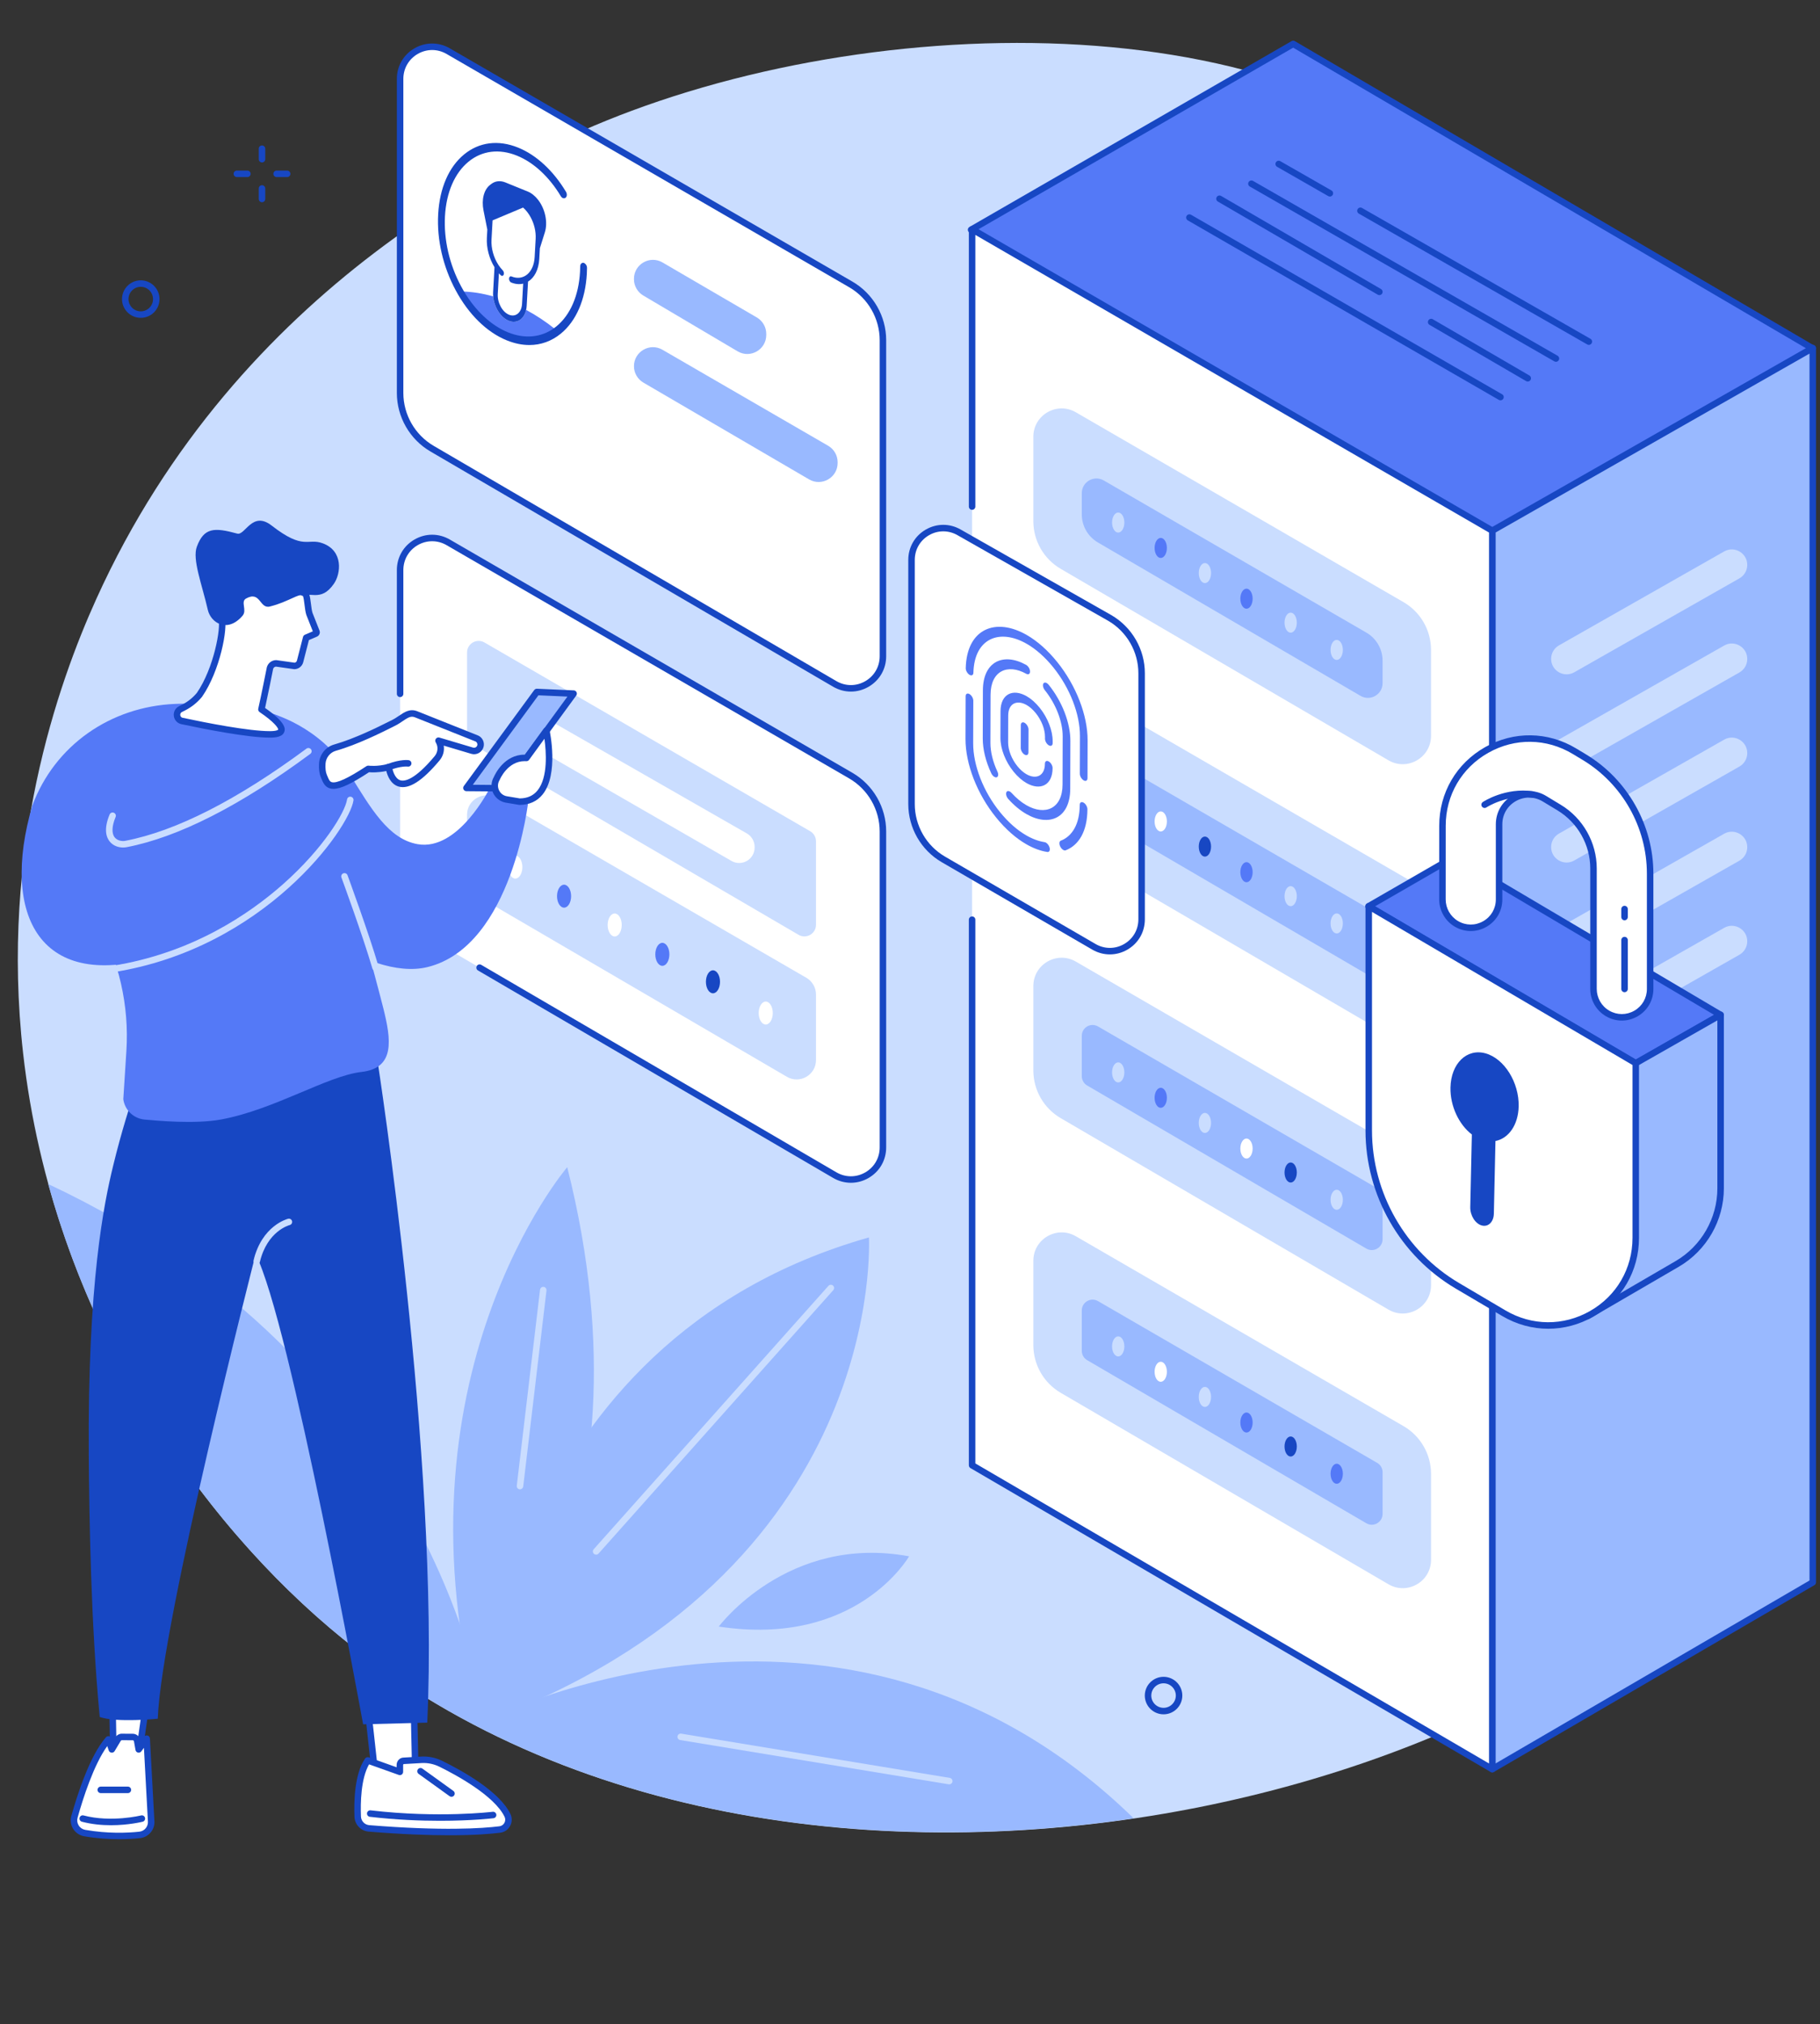<?xml version="1.0" encoding="UTF-8" standalone="no"?><svg xmlns="http://www.w3.org/2000/svg" xmlns:xlink="http://www.w3.org/1999/xlink" fill="#1747c3" height="2061" preserveAspectRatio="xMidYMid meet" version="1" viewBox="311.8 293.9 1853.4 2061.0" width="1853.4" zoomAndPan="magnify"><rect x="311.8" y="293.9" width="1853.4" height="2061.0" fill="#333333" stroke="none"/><g><g id="change1_1"><path d="M 409.949 903.641 C 370.375 991.031 311.797 1158.375 335.344 1366.496 C 365.551 1633.527 515.102 1844.047 660.574 1962.336 C 1143.305 2354.891 2026.977 2101.297 2143.992 1731.516 C 2165.227 1664.438 2159.273 1599.738 2151.91 1520.117 C 2128.551 1266.906 2005.512 1191.637 1922.75 922.777 C 1847.445 678.094 1921.695 650.566 1851.277 541.777 C 1698.5 305.82 1257.547 293.926 954.121 407.059 C 837.574 450.504 554.766 583.801 409.949 903.641" fill="#caddff"/></g><g id="change2_1"><path d="M 2157.719 648.68 L 1831.406 835.484 L 1300.688 527.867 L 1628.727 338.621 L 2157.719 648.68" fill="#5479f7"/></g><g id="change3_1"><path d="M 1307.301 527.875 L 1831.426 831.668 L 2151.129 648.641 L 1628.715 342.441 Z M 1831.41 838.789 C 1830.84 838.789 1830.254 838.641 1829.75 838.348 L 1299.039 530.73 C 1298.02 530.133 1297.391 529.043 1297.391 527.863 C 1297.391 526.68 1298.02 525.59 1299.039 525.008 L 1627.078 335.762 C 1628.102 335.164 1629.379 335.164 1630.398 335.773 L 2159.391 645.824 C 2160.414 646.422 2161.023 647.512 2161.023 648.695 C 2161.023 649.875 2160.387 650.965 2159.363 651.551 L 1833.043 838.348 C 1832.539 838.641 1831.969 838.789 1831.41 838.789" fill="inherit"/></g><g id="change4_1"><path d="M 1831.465 2095.359 L 1831.465 834.266 L 2157.844 648.266 L 2157.844 1905.168 L 1831.465 2095.359" fill="#99b9ff"/></g><g id="change3_2"><path d="M 1834.75 836.191 L 1834.75 2089.609 L 2154.52 1903.27 L 2154.52 653.953 Z M 1831.465 2098.672 C 1830.895 2098.672 1830.324 2098.52 1829.805 2098.23 C 1828.77 2097.641 1828.148 2096.551 1828.148 2095.359 L 1828.148 834.27 C 1828.148 833.074 1828.785 831.988 1829.82 831.391 L 2156.191 645.402 C 2157.211 644.816 2158.469 644.816 2159.492 645.414 C 2160.512 645.996 2161.137 647.098 2161.137 648.266 L 2161.137 1905.172 C 2161.137 1906.352 2160.512 1907.441 2159.492 1908.031 L 1833.121 2098.223 C 1832.602 2098.52 1832.031 2098.672 1831.465 2098.672" fill="inherit"/></g><g id="change5_1"><path d="M 1831.461 2095.359 L 1831.461 834.254 L 1301.738 527.34 L 1301.738 1785.945 L 1831.461 2095.359" fill="#ffffff"/></g><g id="change3_3"><path d="M 1831.453 2098.672 C 1830.871 2098.672 1830.305 2098.52 1829.781 2098.223 L 1300.055 1788.801 C 1299.047 1788.211 1298.43 1787.121 1298.43 1785.941 L 1298.43 1230.387 C 1298.43 1228.559 1299.91 1227.078 1301.727 1227.078 C 1303.559 1227.078 1305.035 1228.559 1305.035 1230.387 L 1305.035 1784.051 L 1828.145 2089.602 L 1828.145 836.176 L 1305.035 533.09 L 1305.035 809.746 C 1305.035 811.562 1303.559 813.043 1301.727 813.043 C 1299.91 813.043 1298.43 811.562 1298.43 809.746 L 1298.43 527.355 C 1298.43 526.168 1299.059 525.078 1300.078 524.496 C 1301.098 523.902 1302.371 523.902 1303.387 524.496 L 1833.105 831.41 C 1834.121 832.004 1834.754 833.094 1834.754 834.27 L 1834.754 2095.363 C 1834.754 2096.551 1834.121 2097.641 1833.09 2098.23 C 1832.582 2098.52 1832.012 2098.672 1831.453 2098.672" fill="inherit"/></g><g id="change1_2"><path d="M 1769.082 1043.195 L 1769.082 955.672 C 1769.082 935.617 1758.398 917.078 1741.051 907.031 L 1407.359 713.691 C 1388.148 702.566 1364.109 716.426 1364.109 738.625 L 1364.109 824.582 C 1364.109 844.562 1374.707 863.047 1391.965 873.125 L 1725.734 1068.086 C 1744.945 1079.301 1769.082 1065.449 1769.082 1043.195" fill="#caddff"/></g><g id="change4_2"><path d="M 1413.434 796.078 L 1413.434 817.648 C 1413.434 829.434 1419.68 840.34 1429.855 846.277 L 1697.297 1002.484 C 1707.25 1008.297 1719.762 1001.121 1719.762 989.582 L 1719.762 966.754 C 1719.762 954.93 1713.465 943.992 1703.223 938.062 L 1435.848 783.152 C 1425.895 777.383 1413.434 784.57 1413.434 796.078" fill="#99b9ff"/></g><g id="change1_3"><path d="M 1444.281 825.996 C 1444.281 820.352 1447.082 815.785 1450.531 815.785 C 1453.992 815.785 1456.793 820.352 1456.793 825.996 C 1456.793 831.637 1453.992 836.215 1450.531 836.215 C 1447.082 836.215 1444.281 831.637 1444.281 825.996" fill="#caddff"/></g><g id="change2_2"><path d="M 1487.582 851.852 C 1487.582 846.207 1490.379 841.637 1493.84 841.637 C 1497.289 841.637 1500.094 846.207 1500.094 851.852 C 1500.094 857.488 1497.289 862.059 1493.84 862.059 C 1490.379 862.059 1487.582 857.488 1487.582 851.852" fill="#5479f7"/></g><g id="change1_4"><path d="M 1532.57 877.438 C 1532.57 871.797 1535.367 867.23 1538.832 867.23 C 1542.289 867.23 1545.094 871.797 1545.094 877.438 C 1545.094 883.074 1542.289 887.652 1538.832 887.652 C 1535.367 887.652 1532.57 883.074 1532.57 877.438" fill="#caddff"/></g><g id="change2_3"><path d="M 1574.91 903.531 C 1574.91 897.891 1577.719 893.32 1581.172 893.32 C 1584.629 893.32 1587.43 897.891 1587.43 903.531 C 1587.43 909.172 1584.629 913.738 1581.172 913.738 C 1577.719 913.738 1574.91 909.172 1574.91 903.531" fill="#5479f7"/></g><g id="change1_5"><path d="M 1619.902 927.938 C 1619.902 922.289 1622.699 917.723 1626.164 917.723 C 1629.609 917.723 1632.414 922.289 1632.414 927.938 C 1632.414 933.574 1629.609 938.141 1626.164 938.141 C 1622.699 938.141 1619.902 933.574 1619.902 927.938" fill="#caddff"/></g><g id="change1_6"><path d="M 1666.789 955.695 C 1666.789 950.051 1669.594 945.477 1673.043 945.477 C 1676.504 945.477 1679.309 950.051 1679.309 955.695 C 1679.309 961.332 1676.504 965.906 1673.043 965.906 C 1669.594 965.906 1666.789 961.332 1666.789 955.695" fill="#caddff"/></g><g id="change1_7"><path d="M 1769.09 1322.871 L 1769.09 1219.551 C 1769.09 1209.27 1763.617 1199.773 1754.73 1194.621 L 1407.367 993.367 C 1388.16 982.242 1364.117 996.102 1364.117 1018.297 L 1364.117 1119.98 C 1364.117 1130.227 1369.547 1139.691 1378.402 1144.867 L 1725.75 1347.758 C 1744.961 1358.973 1769.09 1345.121 1769.09 1322.871" fill="#caddff"/></g><g id="change4_3"><path d="M 1413.434 1068.957 L 1413.434 1110.039 C 1413.434 1113.945 1415.504 1117.574 1418.891 1119.547 L 1703.188 1285.605 C 1710.531 1289.898 1719.766 1284.613 1719.766 1276.098 L 1719.766 1233.672 C 1719.766 1229.75 1717.676 1226.109 1714.277 1224.137 L 1429.969 1059.43 C 1422.625 1055.168 1413.434 1060.461 1413.434 1068.957" fill="#99b9ff"/></g><g id="change5_2"><path d="M 1487.578 1130.359 C 1487.578 1124.719 1490.379 1120.148 1493.84 1120.148 C 1497.289 1120.148 1500.102 1124.719 1500.102 1130.359 C 1500.102 1136 1497.289 1140.57 1493.84 1140.57 C 1490.379 1140.57 1487.578 1136 1487.578 1130.359" fill="#ffffff"/></g><g id="change3_4"><path d="M 1532.559 1155.961 C 1532.559 1150.32 1535.359 1145.75 1538.82 1145.75 C 1542.281 1145.75 1545.078 1150.32 1545.078 1155.961 C 1545.078 1161.602 1542.281 1166.172 1538.82 1166.172 C 1535.359 1166.172 1532.559 1161.602 1532.559 1155.961" fill="inherit"/></g><g id="change2_4"><path d="M 1574.91 1182.039 C 1574.91 1176.398 1577.719 1171.828 1581.172 1171.828 C 1584.629 1171.828 1587.43 1176.398 1587.43 1182.039 C 1587.43 1187.68 1584.629 1192.25 1581.172 1192.25 C 1577.719 1192.25 1574.91 1187.68 1574.91 1182.039" fill="#5479f7"/></g><g id="change1_8"><path d="M 1619.902 1206.449 C 1619.902 1200.809 1622.699 1196.234 1626.164 1196.234 C 1629.609 1196.234 1632.414 1200.809 1632.414 1206.449 C 1632.414 1212.086 1629.609 1216.652 1626.164 1216.652 C 1622.699 1216.652 1619.902 1212.086 1619.902 1206.449" fill="#caddff"/></g><g id="change1_9"><path d="M 1666.789 1234.203 C 1666.789 1228.57 1669.594 1223.996 1673.043 1223.996 C 1676.504 1223.996 1679.309 1228.57 1679.309 1234.203 C 1679.309 1239.84 1676.504 1244.426 1673.043 1244.426 C 1669.594 1244.426 1666.789 1239.84 1666.789 1234.203" fill="#caddff"/></g><g id="change1_10"><path d="M 1769.09 1602.566 L 1769.09 1515.027 C 1769.09 1494.977 1758.41 1476.434 1741.055 1466.387 L 1407.367 1273.047 C 1388.16 1261.922 1364.117 1275.781 1364.117 1297.977 L 1364.117 1383.934 C 1364.117 1403.914 1374.711 1422.395 1391.98 1432.477 L 1725.75 1627.438 C 1744.961 1638.656 1769.09 1624.805 1769.09 1602.566" fill="#caddff"/></g><g id="change4_4"><path d="M 1413.434 1348.633 L 1413.434 1389.719 C 1413.434 1393.633 1415.504 1397.262 1418.891 1399.223 L 1703.188 1565.289 C 1710.531 1569.586 1719.766 1564.289 1719.766 1555.777 L 1719.766 1513.359 C 1719.766 1509.426 1717.676 1505.789 1714.277 1503.816 L 1429.969 1339.105 C 1422.625 1334.844 1413.434 1340.152 1413.434 1348.633" fill="#99b9ff"/></g><g id="change1_11"><path d="M 1444.27 1385.898 C 1444.27 1380.262 1447.07 1375.691 1450.531 1375.691 C 1453.988 1375.691 1456.789 1380.262 1456.789 1385.898 C 1456.789 1391.539 1453.988 1396.121 1450.531 1396.121 C 1447.07 1396.121 1444.27 1391.539 1444.27 1385.898" fill="#caddff"/></g><g id="change2_5"><path d="M 1487.578 1411.738 C 1487.578 1406.109 1490.379 1401.531 1493.84 1401.531 C 1497.289 1401.531 1500.102 1406.109 1500.102 1411.738 C 1500.102 1417.379 1497.289 1421.961 1493.84 1421.961 C 1490.379 1421.961 1487.578 1417.379 1487.578 1411.738" fill="#5479f7"/></g><g id="change1_12"><path d="M 1532.559 1437.352 C 1532.559 1431.711 1535.359 1427.141 1538.82 1427.141 C 1542.281 1427.141 1545.078 1431.711 1545.078 1437.352 C 1545.078 1442.988 1542.281 1447.559 1538.82 1447.559 C 1535.359 1447.559 1532.559 1442.988 1532.559 1437.352" fill="#caddff"/></g><g id="change5_3"><path d="M 1574.91 1463.43 C 1574.91 1457.789 1577.719 1453.219 1581.172 1453.219 C 1584.629 1453.219 1587.43 1457.789 1587.43 1463.43 C 1587.43 1469.07 1584.629 1473.641 1581.172 1473.641 C 1577.719 1473.641 1574.91 1469.07 1574.91 1463.43" fill="#ffffff"/></g><g id="change3_5"><path d="M 1619.902 1487.824 C 1619.902 1482.195 1622.699 1477.617 1626.164 1477.617 C 1629.609 1477.617 1632.414 1482.195 1632.414 1487.824 C 1632.414 1493.473 1629.609 1498.051 1626.164 1498.051 C 1622.699 1498.051 1619.902 1493.473 1619.902 1487.824" fill="inherit"/></g><g id="change1_13"><path d="M 1666.789 1515.59 C 1666.789 1509.953 1669.594 1505.383 1673.043 1505.383 C 1676.504 1505.383 1679.309 1509.953 1679.309 1515.59 C 1679.309 1521.23 1676.504 1525.801 1673.043 1525.801 C 1669.594 1525.801 1666.789 1521.23 1666.789 1515.59" fill="#caddff"/></g><g id="change1_14"><path d="M 1769.09 1882.246 L 1769.09 1794.707 C 1769.09 1774.656 1758.41 1756.117 1741.055 1746.066 L 1407.367 1552.734 C 1388.16 1541.605 1364.117 1555.465 1364.117 1577.656 L 1364.117 1663.617 C 1364.117 1683.598 1374.711 1702.078 1391.98 1712.156 L 1725.75 1907.117 C 1744.961 1918.336 1769.09 1904.488 1769.09 1882.246" fill="#caddff"/></g><g id="change4_5"><path d="M 1413.434 1628.316 L 1413.434 1669.398 C 1413.434 1673.316 1415.504 1676.938 1418.891 1678.906 L 1703.188 1844.98 C 1710.531 1849.27 1719.766 1843.969 1719.766 1835.457 L 1719.766 1793.039 C 1719.766 1789.109 1717.676 1785.477 1714.277 1783.508 L 1429.969 1618.789 C 1422.625 1614.527 1413.434 1619.828 1413.434 1628.316" fill="#99b9ff"/></g><g id="change1_15"><path d="M 1444.27 1664.898 C 1444.27 1659.262 1447.07 1654.691 1450.531 1654.691 C 1453.988 1654.691 1456.789 1659.262 1456.789 1664.898 C 1456.789 1670.539 1453.988 1675.109 1450.531 1675.109 C 1447.07 1675.109 1444.27 1670.539 1444.27 1664.898" fill="#caddff"/></g><g id="change5_4"><path d="M 1487.578 1690.738 C 1487.578 1685.102 1490.379 1680.531 1493.84 1680.531 C 1497.289 1680.531 1500.102 1685.102 1500.102 1690.738 C 1500.102 1696.379 1497.289 1700.949 1493.84 1700.949 C 1490.379 1700.949 1487.578 1696.379 1487.578 1690.738" fill="#ffffff"/></g><g id="change1_16"><path d="M 1532.559 1716.34 C 1532.559 1710.699 1535.359 1706.129 1538.82 1706.129 C 1542.281 1706.129 1545.078 1710.699 1545.078 1716.34 C 1545.078 1721.98 1542.281 1726.551 1538.82 1726.551 C 1535.359 1726.551 1532.559 1721.98 1532.559 1716.34" fill="#caddff"/></g><g id="change2_6"><path d="M 1574.91 1742.422 C 1574.91 1736.781 1577.719 1732.211 1581.172 1732.211 C 1584.629 1732.211 1587.43 1736.781 1587.43 1742.422 C 1587.43 1748.059 1584.629 1752.629 1581.172 1752.629 C 1577.719 1752.629 1574.91 1748.059 1574.91 1742.422" fill="#5479f7"/></g><g id="change3_6"><path d="M 1619.902 1766.828 C 1619.902 1761.188 1622.699 1756.621 1626.164 1756.621 C 1629.609 1756.621 1632.414 1761.188 1632.414 1766.828 C 1632.414 1772.469 1629.609 1777.039 1626.164 1777.039 C 1622.699 1777.039 1619.902 1772.469 1619.902 1766.828" fill="inherit"/></g><g id="change2_7"><path d="M 1666.789 1794.582 C 1666.789 1788.941 1669.594 1784.371 1673.043 1784.371 C 1676.504 1784.371 1679.309 1788.941 1679.309 1794.582 C 1679.309 1800.223 1676.504 1804.793 1673.043 1804.793 C 1669.594 1804.793 1666.789 1800.223 1666.789 1794.582" fill="#5479f7"/></g><g id="change1_17"><path d="M 2067.598 1238.695 L 1899.348 1334.367 C 1894.422 1337.168 1891.391 1342.387 1891.391 1348.055 L 1891.391 1348.078 C 1891.391 1360.145 1904.426 1367.738 1914.922 1361.758 L 2083.172 1266.074 C 2088.086 1263.277 2091.129 1258.047 2091.129 1252.387 C 2091.129 1240.305 2078.094 1232.727 2067.598 1238.695" fill="#caddff"/></g><g id="change1_18"><path d="M 2067.598 1142.871 L 1899.348 1238.547 C 1894.422 1241.344 1891.391 1246.566 1891.391 1252.234 L 1891.391 1252.254 C 1891.391 1264.336 1904.426 1271.914 1914.922 1265.945 L 2083.172 1170.262 C 2088.086 1167.453 2091.129 1162.23 2091.129 1156.559 C 2091.129 1144.5 2078.094 1136.906 2067.598 1142.871" fill="#caddff"/></g><g id="change1_19"><path d="M 2067.598 1047.062 L 1899.348 1142.73 C 1894.422 1145.527 1891.391 1150.762 1891.391 1156.418 L 1891.391 1156.434 C 1891.391 1168.516 1904.426 1176.098 1914.922 1170.121 L 2083.172 1074.441 C 2088.086 1071.633 2091.129 1066.41 2091.129 1060.754 C 2091.129 1048.68 2078.094 1041.098 2067.598 1047.062" fill="#caddff"/></g><g id="change1_20"><path d="M 2067.598 951.246 L 1899.348 1046.91 C 1894.422 1049.707 1891.391 1054.941 1891.391 1060.598 L 1891.391 1060.613 C 1891.391 1072.695 1904.414 1080.277 1914.922 1074.301 L 2083.16 978.633 C 2088.086 975.836 2091.129 970.605 2091.129 964.945 L 2091.129 964.934 C 2091.129 952.848 2078.094 945.266 2067.598 951.246" fill="#caddff"/></g><g id="change1_21"><path d="M 2067.598 855.426 L 1899.348 951.09 C 1894.422 953.887 1891.391 959.121 1891.391 964.777 L 1891.391 964.805 C 1891.391 976.879 1904.426 984.457 1914.922 978.492 L 2083.172 882.801 C 2088.086 880.004 2091.129 874.77 2091.129 869.113 C 2091.129 857.043 2078.094 849.461 2067.598 855.426" fill="#caddff"/></g><g id="change3_7"><path d="M 1929.797 645.07 C 1929.23 645.07 1928.668 644.922 1928.156 644.629 L 1695.547 511.414 C 1693.965 510.496 1693.414 508.477 1694.32 506.895 C 1695.238 505.316 1697.258 504.766 1698.836 505.672 L 1931.438 638.887 C 1933.027 639.805 1933.578 641.824 1932.66 643.402 C 1932.059 644.469 1930.934 645.07 1929.797 645.07" fill="inherit"/></g><g id="change3_8"><path d="M 1666.074 494.039 C 1665.512 494.039 1664.945 493.902 1664.434 493.602 L 1612.309 463.746 C 1610.73 462.832 1610.176 460.816 1611.078 459.234 C 1611.98 457.656 1614.012 457.105 1615.59 458.008 L 1667.719 487.859 C 1669.297 488.777 1669.848 490.793 1668.945 492.371 C 1668.332 493.438 1667.215 494.039 1666.074 494.039" fill="inherit"/></g><g id="change3_9"><path d="M 1896.293 662.293 C 1895.723 662.293 1895.164 662.16 1894.641 661.859 L 1584.547 483.844 C 1582.969 482.938 1582.41 480.914 1583.328 479.324 C 1584.234 477.75 1586.258 477.203 1587.832 478.109 L 1897.941 656.129 C 1899.52 657.031 1900.066 659.055 1899.16 660.645 C 1898.551 661.711 1897.434 662.293 1896.293 662.293" fill="inherit"/></g><g id="change3_10"><path d="M 1867.574 682.406 C 1867.008 682.406 1866.434 682.258 1865.914 681.957 L 1767.555 624.68 C 1765.984 623.766 1765.441 621.734 1766.363 620.164 C 1767.289 618.582 1769.309 618.051 1770.879 618.965 L 1869.25 676.242 C 1870.82 677.152 1871.352 679.184 1870.438 680.754 C 1869.824 681.816 1868.719 682.406 1867.574 682.406" fill="inherit"/></g><g id="change3_11"><path d="M 1716.48 594.398 C 1715.914 594.398 1715.348 594.262 1714.828 593.953 L 1552 499.133 C 1550.426 498.223 1549.883 496.191 1550.805 494.613 C 1551.73 493.039 1553.75 492.508 1555.324 493.418 L 1718.152 588.238 C 1719.73 589.164 1720.262 591.184 1719.348 592.758 C 1718.723 593.82 1717.625 594.398 1716.48 594.398" fill="inherit"/></g><g id="change3_12"><path d="M 1839.812 701.543 C 1839.25 701.543 1838.688 701.406 1838.164 701.102 L 1521.371 518.297 C 1519.797 517.383 1519.25 515.355 1520.164 513.785 C 1521.078 512.199 1523.094 511.66 1524.68 512.574 L 1841.469 695.383 C 1843.055 696.285 1843.594 698.309 1842.691 699.895 C 1842.082 700.957 1840.957 701.543 1839.812 701.543" fill="inherit"/></g><g id="change5_5"><path d="M 1082.129 1028.027 L 768.219 846.148 C 746.477 833.555 719.25 849.246 719.25 874.375 L 719.25 1194.242 C 719.25 1217.594 731.645 1239.184 751.809 1250.961 L 1161.871 1490.48 C 1183.605 1503.18 1210.934 1487.492 1210.934 1462.316 L 1210.934 1140.508 C 1210.934 1117.074 1198.453 1095.422 1178.18 1083.672 L 1082.129 1028.027" fill="#ffffff"/></g><g id="change3_13"><path d="M 1178.316 1498.293 C 1172.082 1498.293 1165.855 1496.645 1160.195 1493.336 L 798.531 1282.082 C 796.957 1281.164 796.426 1279.133 797.348 1277.562 C 798.266 1275.98 800.289 1275.449 801.867 1276.379 L 1163.539 1487.625 C 1172.703 1492.984 1183.691 1493.035 1192.906 1487.742 C 1202.121 1482.453 1207.621 1472.945 1207.621 1462.312 L 1207.621 1140.504 C 1207.621 1118.332 1195.703 1097.656 1176.52 1086.535 L 766.559 849.008 C 757.383 843.703 746.422 843.684 737.23 848.977 C 728.043 854.273 722.555 863.773 722.555 874.375 L 722.555 1000.414 C 722.555 1002.242 721.074 1003.73 719.25 1003.73 C 717.426 1003.73 715.945 1002.242 715.945 1000.414 L 715.945 874.375 C 715.945 861.375 722.668 849.742 733.93 843.254 C 745.191 836.766 758.629 836.773 769.871 843.293 L 1179.836 1080.812 C 1201.059 1093.117 1214.234 1115.984 1214.234 1140.504 L 1214.234 1462.312 C 1214.234 1475.344 1207.5 1486.984 1196.191 1493.473 C 1190.582 1496.695 1184.449 1498.293 1178.316 1498.293" fill="inherit"/></g><g id="change1_22"><path d="M 1142.762 1235.602 L 1142.762 1150.531 C 1142.762 1146.32 1140.512 1142.43 1136.871 1140.32 L 805.148 948.121 C 797.281 943.57 787.43 949.238 787.43 958.34 L 787.43 1041.84 C 787.43 1046.039 789.656 1049.91 793.281 1052.031 L 1125 1245.789 C 1132.871 1250.391 1142.762 1244.711 1142.762 1235.602" fill="#caddff"/></g><g id="change5_6"><path d="M 1080.27 1156.922 L 1080.27 1156.23 C 1080.27 1150.59 1077.25 1145.379 1072.359 1142.578 L 872.965 1028.352 C 862.477 1022.34 849.414 1029.91 849.414 1042 C 849.414 1047.629 852.418 1052.82 857.289 1055.629 L 1056.68 1170.551 C 1067.172 1176.59 1080.27 1169.02 1080.27 1156.922" fill="#ffffff"/></g><g id="change1_23"><path d="M 1142.762 1373.352 L 1142.762 1306.578 C 1142.762 1299.559 1139.012 1293.059 1132.93 1289.539 L 817.004 1106.5 C 803.871 1098.891 787.43 1108.359 787.43 1123.539 L 787.43 1188.809 C 787.43 1195.809 791.148 1202.289 797.195 1205.82 L 1113.129 1390.359 C 1126.262 1398.031 1142.762 1388.559 1142.762 1373.352" fill="#caddff"/></g><g id="change5_7"><path d="M 829.414 1176.84 C 829.414 1170.371 832.625 1165.129 836.586 1165.129 C 840.547 1165.129 843.758 1170.371 843.758 1176.84 C 843.758 1183.301 840.547 1188.539 836.586 1188.539 C 832.625 1188.539 829.414 1183.301 829.414 1176.84" fill="#ffffff"/></g><g id="change2_8"><path d="M 879.043 1206.449 C 879.043 1199.988 882.254 1194.75 886.215 1194.75 C 890.176 1194.75 893.387 1199.988 893.387 1206.449 C 893.387 1212.91 890.176 1218.148 886.215 1218.148 C 882.254 1218.148 879.043 1212.91 879.043 1206.449" fill="#5479f7"/></g><g id="change5_8"><path d="M 930.594 1235.789 C 930.594 1229.328 933.805 1224.09 937.766 1224.09 C 941.727 1224.09 944.938 1229.328 944.938 1235.789 C 944.938 1242.25 941.727 1247.488 937.766 1247.488 C 933.805 1247.488 930.594 1242.25 930.594 1235.789" fill="#ffffff"/></g><g id="change2_9"><path d="M 979.125 1265.68 C 979.125 1259.211 982.336 1253.969 986.297 1253.969 C 990.258 1253.969 993.469 1259.211 993.469 1265.68 C 993.469 1272.141 990.258 1277.379 986.297 1277.379 C 982.336 1277.379 979.125 1272.141 979.125 1265.68" fill="#5479f7"/></g><g id="change3_14"><path d="M 1030.672 1293.641 C 1030.672 1287.18 1033.879 1281.941 1037.852 1281.941 C 1041.809 1281.941 1045.02 1287.18 1045.02 1293.641 C 1045.02 1300.109 1041.809 1305.352 1037.852 1305.352 C 1033.879 1305.352 1030.672 1300.109 1030.672 1293.641" fill="inherit"/></g><g id="change5_9"><path d="M 1084.422 1325.449 C 1084.422 1318.988 1087.629 1313.75 1091.59 1313.75 C 1095.551 1313.75 1098.762 1318.988 1098.762 1325.449 C 1098.762 1331.91 1095.551 1337.148 1091.59 1337.148 C 1087.629 1337.148 1084.422 1331.91 1084.422 1325.449" fill="#ffffff"/></g><g id="change5_10"><path d="M 1474.359 1230.051 L 1474.359 979.469 C 1474.359 956.246 1461.988 934.773 1441.891 923.129 L 1288.594 836.047 C 1267.027 823.562 1240.039 839.113 1240.039 864.031 L 1240.039 1112.68 C 1240.039 1135.832 1252.332 1157.234 1272.324 1168.906 L 1425.723 1257.965 C 1447.281 1270.555 1474.359 1255.004 1474.359 1230.051" fill="#ffffff"/></g><g id="change3_15"><path d="M 1272.379 834.949 C 1267.391 834.949 1262.422 836.254 1257.887 838.871 C 1248.789 844.117 1243.359 853.52 1243.359 864.023 L 1243.359 1112.676 C 1243.359 1134.562 1255.094 1155.012 1273.98 1166.059 L 1427.391 1255.102 C 1436.484 1260.43 1447.367 1260.469 1456.484 1255.223 C 1465.621 1249.988 1471.07 1240.574 1471.07 1230.043 L 1471.07 979.469 C 1471.07 957.5 1459.254 937 1440.234 925.984 L 1286.969 838.922 C 1282.398 836.273 1277.391 834.949 1272.379 834.949 Z M 1442.039 1265.746 C 1435.859 1265.746 1429.68 1264.105 1424.055 1260.828 L 1270.664 1171.766 C 1249.734 1159.547 1236.75 1136.902 1236.75 1112.676 L 1236.75 864.023 C 1236.75 851.129 1243.41 839.582 1254.59 833.145 C 1265.77 826.707 1279.094 826.727 1290.242 833.184 L 1443.527 920.258 C 1464.594 932.465 1477.672 955.148 1477.672 979.469 L 1477.672 1230.043 C 1477.672 1242.969 1470.988 1254.527 1459.777 1260.953 C 1454.215 1264.145 1448.129 1265.746 1442.039 1265.746" fill="inherit"/></g><g id="change2_10"><path d="M 1299.07 1000.66 C 1301.219 1001.898 1302.969 1004.922 1302.969 1007.398 L 1302.84 1050.781 C 1302.781 1073.219 1313.199 1099.98 1330.148 1120.852 C 1338.828 1131.551 1347.941 1139.359 1356.84 1144.5 C 1363.309 1148.238 1369.672 1150.551 1375.648 1151.461 C 1376.09 1151.531 1376.551 1151.699 1377 1151.961 C 1378.578 1152.871 1380.07 1154.852 1380.648 1157 C 1381.398 1159.77 1380.352 1161.75 1378.34 1161.449 C 1371.52 1160.41 1364.238 1157.781 1356.82 1153.488 C 1346.602 1147.59 1336.102 1138.57 1326.262 1126.43 C 1306.879 1102.551 1294.949 1071.941 1295.02 1046.27 L 1295.148 1002.879 C 1295.148 1000.41 1296.898 999.41 1299.07 1000.66" fill="#5479f7"/></g><g id="change2_11"><path d="M 1415.281 1111.199 C 1417.441 1112.441 1419.172 1115.469 1419.172 1117.941 C 1419.148 1129.199 1416.93 1138.391 1413.059 1145.391 C 1409.18 1152.359 1403.672 1157.18 1397.051 1159.738 C 1396.32 1160.031 1395.43 1159.859 1394.539 1159.34 C 1393.43 1158.699 1392.309 1157.512 1391.539 1156 C 1390.172 1153.32 1390.391 1150.59 1392.039 1149.961 C 1397.828 1147.711 1402.641 1143.52 1406.02 1137.422 C 1409.391 1131.34 1411.328 1123.359 1411.359 1113.43 C 1411.371 1110.961 1413.121 1109.949 1415.281 1111.199" fill="#5479f7"/></g><g id="change2_12"><path d="M 1357.359 1002.871 C 1361.809 1005.441 1366.398 1009.422 1370.641 1014.699 C 1378.809 1024.891 1383.82 1037.852 1383.789 1048.73 L 1383.781 1050.609 C 1383.77 1053.102 1382.02 1054.09 1379.859 1052.84 C 1377.699 1051.602 1375.969 1048.59 1375.969 1046.102 L 1375.98 1044.219 C 1376 1036.551 1372.461 1027.391 1366.699 1020.219 C 1363.629 1016.391 1360.449 1013.66 1357.328 1011.84 C 1352.461 1009.031 1347.73 1008.57 1344.238 1010.391 C 1340.762 1012.219 1338.52 1016.23 1338.5 1022.59 L 1338.43 1049.891 C 1338.398 1057.629 1342 1066.859 1347.852 1074.078 C 1350.871 1077.801 1353.988 1080.48 1357.059 1082.25 C 1361.941 1085.059 1366.672 1085.531 1370.16 1083.711 C 1373.629 1081.859 1375.871 1077.852 1375.898 1071.531 C 1375.91 1069.039 1377.66 1068.039 1379.809 1069.281 C 1381.98 1070.531 1383.711 1073.539 1383.711 1076.031 C 1383.699 1084.871 1380.469 1090.762 1375.539 1093.309 C 1370.621 1095.871 1364.012 1095.25 1357.031 1091.219 C 1352.602 1088.66 1348.141 1084.781 1343.961 1079.66 C 1335.68 1069.43 1330.57 1056.352 1330.602 1045.371 L 1330.68 1018.07 C 1330.711 1009.23 1333.941 1003.34 1338.859 1000.789 C 1343.789 998.211 1350.391 998.852 1357.359 1002.871" fill="#5479f7"/></g><g id="change2_13"><path d="M 1356.781 970.949 C 1358.98 972.219 1360.719 975.191 1360.738 977.66 C 1360.77 980.172 1359.039 981.211 1356.879 980 C 1347.43 974.719 1338.328 973.949 1331.609 977.559 C 1324.91 981.191 1320.59 989.09 1320.539 1001.352 L 1320.398 1050.328 C 1320.379 1059.531 1322.949 1069.789 1327.531 1079.59 C 1328.82 1082.34 1328.449 1084.949 1326.699 1085.41 C 1326 1085.602 1325.191 1085.422 1324.379 1084.949 C 1323.191 1084.262 1322.012 1082.949 1321.25 1081.32 C 1315.68 1069.43 1312.559 1056.98 1312.59 1045.82 L 1312.73 996.84 C 1312.762 982.109 1318.059 972.352 1326.191 967.969 C 1334.32 963.602 1345.262 964.512 1356.781 970.949" fill="#5479f7"/></g><g id="change2_14"><path d="M 1377.801 989.469 C 1378.461 989.859 1379.141 990.441 1379.75 991.211 C 1393.449 1008.281 1401.859 1030.039 1401.809 1048.27 L 1401.672 1097.25 C 1401.629 1112.121 1396.238 1121.941 1387.98 1126.238 C 1379.719 1130.559 1368.59 1129.48 1356.93 1122.762 C 1350.84 1119.25 1344.609 1114.18 1338.629 1107.559 C 1336.66 1105.391 1335.809 1102.25 1336.719 1100.5 C 1337.371 1099.23 1338.789 1099.07 1340.281 1099.93 C 1340.82 1100.25 1341.371 1100.699 1341.898 1101.281 C 1346.859 1106.75 1351.949 1110.879 1356.961 1113.77 C 1366.52 1119.301 1375.762 1120.211 1382.59 1116.641 C 1389.41 1113.051 1393.809 1105.102 1393.852 1092.738 L 1393.988 1043.762 C 1394.031 1028.719 1387.109 1010.789 1375.82 996.711 C 1373.949 994.379 1373.32 991.27 1374.41 989.762 C 1375.141 988.738 1376.461 988.691 1377.801 989.469" fill="#5479f7"/></g><g id="change2_15"><path d="M 1357.59 940.609 C 1367.98 946.609 1378.672 955.852 1388.641 968.289 C 1407.73 992.109 1419.441 1022.391 1419.371 1047.82 L 1419.262 1086.281 C 1419.25 1088.75 1417.5 1089.762 1415.352 1088.52 C 1413.18 1087.27 1411.441 1084.238 1411.449 1081.77 L 1411.559 1043.309 C 1411.621 1021.09 1401.379 994.609 1384.691 973.789 C 1375.898 962.828 1366.621 954.82 1357.559 949.59 C 1343.648 941.539 1330.211 940.109 1320.18 945.09 C 1310.148 950.102 1303.52 961.379 1303.059 978.961 C 1303 981.359 1301.25 982.281 1299.141 981.07 C 1296.891 979.699 1295.191 976.66 1295.262 974.211 C 1295.75 954.199 1303.391 941.129 1314.852 935.461 C 1326.32 929.77 1341.609 931.379 1357.59 940.609" fill="#5479f7"/></g><g id="change2_16"><path d="M 1355.281 1029.969 C 1357.43 1031.219 1359.18 1034.23 1359.18 1036.719 L 1359.109 1060.07 C 1359.102 1062.559 1357.34 1063.539 1355.191 1062.301 C 1353.02 1061.051 1351.281 1058.039 1351.289 1055.551 L 1351.352 1032.211 C 1351.359 1029.719 1353.109 1028.719 1355.281 1029.969" fill="#5479f7"/></g><g id="change5_11"><path d="M 1210.938 962.133 L 1210.938 640.328 C 1210.938 616.895 1198.449 595.242 1178.18 583.492 L 768.219 345.973 C 746.477 333.371 719.254 349.055 719.254 374.191 L 719.254 694.055 C 719.254 717.41 731.648 738.996 751.809 750.773 L 1161.867 990.297 C 1183.609 1003.004 1210.938 987.32 1210.938 962.133" fill="#ffffff"/></g><g id="change3_16"><path d="M 751.871 344.84 C 746.844 344.84 741.816 346.152 737.23 348.793 C 728.043 354.09 722.555 363.594 722.555 374.195 L 722.555 694.062 C 722.555 716.148 734.402 736.789 753.473 747.922 L 1163.539 987.453 C 1172.707 992.801 1183.699 992.855 1192.906 987.559 C 1202.129 982.262 1207.629 972.762 1207.629 962.141 L 1207.629 640.324 C 1207.629 618.16 1195.707 597.465 1176.516 586.359 L 766.559 348.832 C 761.961 346.164 756.914 344.84 751.871 344.84 Z M 1178.316 998.125 C 1172.086 998.125 1165.859 996.465 1160.195 993.16 L 750.141 753.633 C 729.047 741.312 715.945 718.484 715.945 694.062 L 715.945 374.195 C 715.945 361.191 722.672 349.562 733.93 343.074 C 745.191 336.582 758.629 336.598 769.871 343.113 L 1179.836 580.637 C 1201.059 592.926 1214.238 615.809 1214.238 640.324 L 1214.238 962.141 C 1214.238 975.164 1207.496 986.801 1196.199 993.293 C 1190.586 996.504 1184.445 998.125 1178.316 998.125" fill="inherit"/></g><g id="change4_6"><path d="M 1092.117 635.004 L 1092.117 633.879 C 1092.117 626.977 1088.438 620.602 1082.477 617.141 L 986.422 561.125 C 973.531 553.648 957.387 562.953 957.387 577.855 L 957.387 578.176 C 957.387 585.055 961.039 591.406 966.973 594.883 L 1063.027 651.695 C 1075.918 659.23 1092.117 649.93 1092.117 635.004" fill="#99b9ff"/></g><g id="change4_7"><path d="M 1164.805 765.344 L 1164.805 764.547 C 1164.805 757.652 1161.125 751.27 1155.152 747.805 L 986.43 650.059 C 973.535 642.582 957.395 651.883 957.395 666.785 C 957.395 673.656 961.043 680.016 966.977 683.492 L 1135.703 782.035 C 1148.602 789.57 1164.805 780.27 1164.805 765.344" fill="#99b9ff"/></g><g id="change2_17"><path d="M 814.039 595.727 C 814.996 606.598 821.504 617.148 829.816 620.523 C 838.113 623.898 845.461 619.023 847.586 609.453 C 857.945 615.008 867.77 621.555 876.859 628.828 C 862.684 639.137 845.457 640.133 828.656 633.324 C 811.832 626.473 795.461 611.82 783.062 590.75 C 792.816 591.031 803.219 592.645 814.039 595.727" fill="#5479f7"/></g><g id="change3_17"><path d="M 906.695 561.734 L 906.484 561.645 C 905.602 561.355 904.73 561.492 904.02 562.012 C 903.16 562.633 902.668 563.734 902.66 565.039 C 902.641 566.926 902.578 568.801 902.477 570.672 C 901.129 594.883 892.609 614.598 878.48 626.184 C 877.73 626.793 876.98 627.375 876.215 627.934 C 862.848 637.645 846.105 639.199 829.074 632.301 C 811.883 625.297 795.879 610.344 784.016 590.188 C 783.121 588.668 782.246 587.109 781.395 585.512 C 769.457 563.293 763.613 537.902 764.938 514.035 C 766.281 489.824 774.805 470.109 788.934 458.523 C 802.699 447.242 820.242 445.078 838.336 452.434 C 855.254 459.297 871.086 473.961 882.918 493.711 C 883.441 494.598 884.176 495.27 884.977 495.598 C 886.051 496.031 887.18 495.828 888.02 495.016 C 889.293 493.727 889.375 491.27 888.211 489.281 C 875.316 467.742 858.02 451.75 839.512 444.23 C 819.391 436.062 799.848 438.504 784.469 451.105 C 768.871 463.867 759.48 485.496 758.02 511.996 C 756.57 537.879 762.898 565.395 775.844 589.5 C 789.055 614.105 807.539 632.211 827.902 640.48 C 835.715 643.645 843.441 645.227 850.867 645.227 C 862.578 645.227 873.543 641.316 882.949 633.605 C 898.527 620.828 907.918 599.203 909.391 572.699 C 909.508 570.598 909.57 568.598 909.586 566.598 C 909.609 564.594 908.531 562.785 906.695 561.734" fill="inherit"/></g><g id="change3_18"><path d="M 857.289 537.102 L 856.254 555.734 C 855.812 563.641 852.969 569.781 848.703 573.34 C 844.422 576.902 838.777 577.871 832.703 575.414 C 831.398 574.895 830.262 575.824 830.168 577.523 C 830.074 579.211 831.059 581.023 832.363 581.555 C 836.684 583.305 840.836 583.629 844.574 582.723 L 843.43 603.293 C 843.184 607.762 841.586 611.195 839.176 613.219 C 836.773 615.215 833.586 615.773 830.16 614.387 C 826.75 612.996 823.762 609.93 821.688 606.109 C 819.598 602.262 818.449 597.711 818.695 593.254 L 819.867 572.176 C 820.395 572.797 820.938 573.379 821.488 573.949 C 821.797 574.285 822.125 574.508 822.457 574.645 C 823.344 575.004 824.234 574.684 824.688 573.715 C 825.328 572.387 824.906 570.352 823.754 569.16 C 822.262 567.621 820.875 565.898 819.621 564.023 C 819.5 563.801 819.363 563.59 819.215 563.402 C 814.547 556.145 811.824 546.852 812.332 537.895 L 813.418 518.301 L 844.48 505.262 C 847.469 507.879 850.09 511.266 852.168 515.09 C 855.73 521.652 857.711 529.48 857.289 537.102 Z M 859.891 497.531 C 856.785 493.488 853.074 490.484 849.207 488.922 L 826.41 479.652 C 821.328 477.594 816.289 478.113 812.301 481.094 L 810.973 482.098 C 804.656 486.863 801.973 497.086 804.168 508.09 L 808.062 527.684 L 807.602 535.969 C 807.02 546.469 810.07 557.336 815.375 565.996 L 813.965 591.332 C 813.883 592.785 813.914 594.25 814.043 595.711 C 815 606.594 821.508 617.141 829.82 620.516 C 838.117 623.891 845.465 619.012 847.59 609.445 C 847.883 608.121 848.078 606.707 848.16 605.215 L 849.527 580.66 C 855.941 576.766 860.359 568.578 860.969 557.645 L 861.578 546.641 L 866.645 530.512 C 869.832 520.363 867.074 506.914 859.891 497.531" fill="inherit"/></g><g id="change4_8"><path d="M 808.23 2057.18 C 803.824 2023.66 749.824 1681.879 360.898 1499.59 C 360.906 1499.621 360.91 1499.641 360.918 1499.66 C 362.543 1505.559 364.234 1511.422 365.969 1517.25 C 366.176 1517.941 366.379 1518.641 366.586 1519.34 C 368.293 1525.02 370.055 1530.66 371.859 1536.281 C 372.117 1537.078 372.383 1537.879 372.645 1538.68 C 376.379 1550.16 380.32 1561.488 384.461 1572.66 C 384.723 1573.371 384.984 1574.09 385.25 1574.801 C 387.281 1580.25 389.363 1585.66 391.488 1591.031 C 391.773 1591.762 392.066 1592.48 392.355 1593.199 C 396.73 1604.191 401.301 1615.031 406.039 1625.711 C 406.355 1626.422 406.672 1627.141 406.988 1627.852 C 409.312 1633.051 411.68 1638.219 414.09 1643.352 C 414.395 1644 414.703 1644.641 415.012 1645.289 C 419.961 1655.781 425.078 1666.102 430.348 1676.25 C 430.723 1676.969 431.094 1677.691 431.473 1678.41 C 434.051 1683.352 436.664 1688.262 439.312 1693.121 C 439.633 1693.699 439.953 1694.281 440.27 1694.859 C 442.965 1699.77 445.684 1704.648 448.445 1709.48 C 448.504 1709.578 448.559 1709.691 448.617 1709.789 C 451.391 1714.641 454.207 1719.441 457.051 1724.211 C 457.48 1724.93 457.914 1725.66 458.348 1726.379 C 461.141 1731.039 463.965 1735.672 466.816 1740.25 C 467.141 1740.77 467.465 1741.281 467.789 1741.789 C 470.621 1746.32 473.484 1750.82 476.375 1755.27 C 476.543 1755.531 476.711 1755.789 476.883 1756.051 C 479.82 1760.57 482.797 1765.031 485.789 1769.469 C 486.285 1770.199 486.777 1770.93 487.277 1771.66 C 490.242 1776.031 493.23 1780.359 496.25 1784.641 C 496.57 1785.102 496.898 1785.551 497.223 1786.012 C 500.164 1790.172 503.129 1794.289 506.117 1798.371 C 506.402 1798.762 506.688 1799.16 506.973 1799.551 C 510.043 1803.738 513.141 1807.871 516.254 1811.969 C 516.797 1812.68 517.34 1813.391 517.883 1814.109 C 520.996 1818.18 524.125 1822.219 527.273 1826.199 C 527.582 1826.59 527.891 1826.969 528.195 1827.359 C 531.234 1831.191 534.289 1834.98 537.355 1838.719 C 537.75 1839.199 538.141 1839.691 538.535 1840.172 C 541.699 1844.02 544.879 1847.809 548.066 1851.57 C 548.66 1852.27 549.254 1852.961 549.848 1853.66 C 553.066 1857.422 556.297 1861.16 559.543 1864.828 C 559.816 1865.148 560.094 1865.449 560.367 1865.762 C 563.488 1869.289 566.625 1872.77 569.77 1876.211 C 570.25 1876.738 570.73 1877.27 571.211 1877.789 C 574.434 1881.309 577.668 1884.77 580.91 1888.191 C 581.543 1888.859 582.176 1889.531 582.809 1890.191 C 586.102 1893.648 589.402 1897.07 592.715 1900.441 C 592.934 1900.66 593.156 1900.879 593.379 1901.109 C 596.57 1904.34 599.766 1907.531 602.973 1910.68 C 603.535 1911.23 604.102 1911.789 604.668 1912.352 C 607.922 1915.531 611.18 1918.66 614.445 1921.75 C 615.09 1922.371 615.738 1922.969 616.391 1923.578 C 619.734 1926.738 623.086 1929.852 626.441 1932.91 C 626.574 1933.031 626.707 1933.148 626.844 1933.27 C 630.113 1936.25 633.391 1939.172 636.668 1942.059 C 637.289 1942.602 637.906 1943.148 638.527 1943.691 C 641.785 1946.551 645.047 1949.359 648.309 1952.121 C 648.961 1952.672 649.609 1953.219 650.262 1953.762 C 653.629 1956.602 657 1959.398 660.363 1962.141 C 660.371 1962.148 660.375 1962.148 660.383 1962.16 C 706.359 1999.539 755.984 2031.059 808.23 2057.18" fill="#99b9ff"/></g><g id="change4_9"><path d="M 1043.762 1950.191 C 1043.762 1950.191 1114.109 1855.77 1237.578 1878.66 C 1237.578 1878.66 1184.461 1971.641 1043.762 1950.191" fill="#99b9ff"/></g><g id="change4_10"><path d="M 800.426 2048.891 C 800.426 2048.891 823.395 1659.789 1196.66 1553.941 C 1196.66 1553.941 1216.762 1897.262 800.426 2048.891" fill="#99b9ff"/></g><g id="change1_24"><path d="M 918.863 1876.961 C 918.082 1876.961 917.297 1876.68 916.664 1876.121 C 915.305 1874.91 915.184 1872.82 916.395 1871.449 L 1155.43 1603.238 C 1156.648 1601.871 1158.73 1601.75 1160.102 1602.969 C 1161.461 1604.18 1161.578 1606.27 1160.371 1607.629 L 921.332 1875.852 C 920.68 1876.578 919.77 1876.961 918.863 1876.961" fill="#caddff"/></g><g id="change4_11"><path d="M 800.426 2048.891 C 800.426 2048.891 984.188 1857.199 889.434 1482.41 C 889.434 1482.41 705.672 1696.988 800.426 2048.891" fill="#99b9ff"/></g><g id="change1_25"><path d="M 841.344 1810.441 C 841.215 1810.441 841.082 1810.43 840.949 1810.422 C 839.137 1810.199 837.844 1808.559 838.059 1806.738 L 861.746 1607.191 C 861.957 1605.379 863.609 1604.078 865.414 1604.301 C 867.227 1604.512 868.523 1606.16 868.309 1607.969 L 844.621 1807.52 C 844.422 1809.199 842.992 1810.441 841.344 1810.441" fill="#caddff"/></g><g id="change4_12"><path d="M 797.227 2049.59 C 799.172 2052.078 804.336 2053.82 806.316 2056.238 C 1006.43 2156.922 1245.379 2178.039 1466.27 2145.441 C 1168.121 1854.77 797.227 2049.59 797.227 2049.59" fill="#99b9ff"/></g><g id="change1_26"><path d="M 1278.5 2110.852 C 1278.32 2110.852 1278.141 2110.828 1277.949 2110.801 L 1004.461 2065.738 C 1002.66 2065.441 1001.441 2063.738 1001.738 2061.941 C 1002.039 2060.141 1003.73 2058.922 1005.539 2059.219 L 1279.031 2104.281 C 1280.828 2104.578 1282.051 2106.281 1281.75 2108.078 C 1281.488 2109.699 1280.078 2110.852 1278.5 2110.852" fill="#caddff"/></g><g id="change2_18"><path d="M 2063.953 1327.336 L 1977.559 1376.809 L 1705.398 1216.816 L 1792.246 1166.711 L 2063.953 1327.336" fill="#5479f7"/></g><g id="change3_19"><path d="M 1711.949 1216.852 L 1977.574 1372.984 L 2057.371 1327.305 L 1792.215 1170.547 Z M 1977.547 1380.113 C 1976.977 1380.113 1976.395 1379.961 1975.871 1379.652 L 1703.703 1219.68 C 1702.691 1219.07 1702.082 1217.98 1702.082 1216.812 C 1702.082 1215.633 1702.715 1214.543 1703.73 1213.961 L 1790.582 1163.852 C 1791.621 1163.254 1792.887 1163.266 1793.914 1163.875 L 2065.629 1324.504 C 2066.641 1325.102 2067.266 1326.195 2067.25 1327.375 C 2067.238 1328.543 2066.617 1329.633 2065.59 1330.211 L 1979.195 1379.672 C 1978.688 1379.961 1978.117 1380.113 1977.547 1380.113" fill="inherit"/></g><g id="change4_13"><path d="M 1928.434 1634.062 L 1977.566 1376.48 L 2063.988 1327.242 L 2063.988 1503.961 C 2063.988 1535.66 2047.133 1564.969 2019.758 1580.934 L 1928.434 1634.062" fill="#99b9ff"/></g><g id="change3_20"><path d="M 1980.535 1378.598 L 1933.062 1627.559 L 2018.102 1578.066 C 2044.367 1562.758 2060.688 1534.367 2060.688 1503.957 L 2060.688 1332.918 Z M 1928.445 1637.367 C 1927.773 1637.367 1927.102 1637.156 1926.531 1636.758 C 1925.488 1636.008 1924.957 1634.707 1925.211 1633.438 L 1974.332 1375.855 C 1974.508 1374.906 1975.094 1374.086 1975.941 1373.605 L 2062.352 1324.355 C 2063.379 1323.777 2064.633 1323.785 2065.66 1324.375 C 2066.664 1324.965 2067.297 1326.059 2067.297 1327.238 L 2067.297 1503.957 C 2067.297 1536.707 2049.719 1567.285 2021.422 1583.777 L 1930.121 1636.918 C 1929.598 1637.219 1929.027 1637.367 1928.445 1637.367" fill="inherit"/></g><g id="change5_12"><path d="M 1977.566 1554.395 L 1977.566 1376.484 L 1705.656 1216.684 L 1705.656 1445.082 C 1705.656 1510.055 1739.988 1570.191 1795.945 1603.211 L 1843.211 1631.102 C 1902.598 1666.152 1977.566 1623.344 1977.566 1554.395" fill="#ffffff"/></g><g id="change3_21"><path d="M 1708.973 1222.457 L 1708.973 1445.078 C 1708.973 1508.59 1742.938 1568.086 1797.637 1600.359 L 1844.898 1628.258 C 1871.754 1644.098 1903.949 1644.328 1931.023 1628.867 C 1958.102 1613.41 1974.262 1585.566 1974.262 1554.387 L 1974.262 1378.367 Z M 1888.477 1646.93 C 1872.34 1646.93 1856.188 1642.598 1841.543 1633.949 L 1794.27 1606.047 C 1737.578 1572.598 1702.359 1510.918 1702.359 1445.078 L 1702.359 1216.672 C 1702.359 1215.496 1702.992 1214.402 1704.027 1213.805 C 1705.059 1213.223 1706.32 1213.223 1707.332 1213.828 L 1979.246 1373.629 C 1980.254 1374.227 1980.875 1375.309 1980.875 1376.477 L 1980.875 1554.387 C 1980.875 1587.969 1963.461 1617.957 1934.305 1634.609 C 1919.918 1642.828 1904.191 1646.93 1888.477 1646.93" fill="inherit"/></g><g id="change3_22"><path d="M 1824.574 1366.492 C 1843.688 1371.793 1858.867 1396.082 1858.332 1420.492 C 1857.91 1439.492 1848.047 1453.133 1834.703 1455.762 L 1833.07 1529.699 C 1832.891 1538.191 1827.348 1543.582 1820.711 1541.742 C 1814.086 1539.902 1808.852 1531.531 1809.043 1523.039 L 1810.664 1449.102 C 1797.605 1439.152 1788.473 1420.25 1788.895 1401.242 C 1789.418 1376.84 1805.484 1361.203 1824.574 1366.492" fill="inherit"/></g><g id="change5_13"><path d="M 1925.219 1064.883 L 1915.125 1058.809 C 1856.055 1023.242 1780.777 1065.762 1780.754 1134.719 L 1780.727 1209.754 C 1780.715 1219.922 1786.082 1229.359 1794.832 1234.551 C 1814.059 1245.98 1838.406 1232.133 1838.406 1209.766 L 1838.406 1133.242 C 1838.406 1109.543 1864.293 1094.938 1884.582 1107.195 L 1899.613 1116.277 C 1921.297 1129.391 1934.547 1152.883 1934.547 1178.207 L 1934.547 1300.926 C 1934.547 1311.195 1940.008 1320.688 1948.883 1325.855 C 1968.121 1337.039 1992.234 1323.168 1992.234 1300.918 L 1992.211 1183.402 C 1992.211 1134.879 1966.789 1089.914 1925.219 1064.883" fill="#ffffff"/></g><g id="change3_23"><path d="M 1868.844 1099.445 C 1874.852 1099.445 1880.852 1101.086 1886.289 1104.367 L 1901.32 1113.465 C 1923.848 1127.078 1937.852 1151.895 1937.852 1178.215 L 1937.852 1300.93 C 1937.852 1309.992 1942.715 1318.453 1950.535 1323 C 1958.543 1327.652 1968.094 1327.672 1976.125 1323.062 C 1984.141 1318.453 1988.918 1310.172 1988.918 1300.922 L 1988.906 1183.406 C 1988.891 1136.332 1963.832 1092.004 1923.504 1067.727 L 1913.406 1061.641 C 1886.691 1045.566 1854.555 1045.125 1827.414 1060.453 C 1800.273 1075.793 1784.062 1103.547 1784.051 1134.715 L 1784.016 1209.75 C 1784.016 1218.723 1788.801 1227.148 1796.512 1231.727 C 1804.508 1236.477 1814.105 1236.562 1822.188 1231.957 C 1830.266 1227.355 1835.09 1219.066 1835.09 1209.773 L 1835.09 1133.246 C 1835.09 1120.906 1841.504 1109.926 1852.254 1103.867 C 1857.48 1100.914 1863.176 1099.445 1868.844 1099.445 Z M 1963.379 1333.133 C 1957.832 1333.133 1952.273 1331.652 1947.219 1328.711 C 1937.363 1322.98 1931.242 1312.332 1931.242 1300.93 L 1931.242 1178.215 C 1931.242 1154.195 1918.473 1131.547 1897.895 1119.105 L 1882.871 1110.035 C 1874.375 1104.895 1864.152 1104.746 1855.496 1109.621 C 1846.855 1114.492 1841.699 1123.32 1841.699 1133.246 L 1841.699 1209.773 C 1841.699 1221.465 1835.629 1231.91 1825.453 1237.699 C 1815.293 1243.492 1803.211 1243.379 1793.133 1237.406 C 1783.426 1231.641 1777.402 1221.039 1777.402 1209.75 L 1777.441 1134.715 C 1777.453 1101.148 1794.922 1071.227 1824.156 1054.699 C 1853.406 1038.184 1888.051 1038.66 1916.82 1055.984 L 1926.922 1062.059 C 1969.219 1087.535 1995.504 1134.02 1995.516 1183.406 L 1995.527 1300.922 C 1995.527 1312.57 1989.504 1322.992 1979.418 1328.793 C 1974.383 1331.68 1968.887 1333.133 1963.379 1333.133" fill="inherit"/></g><g id="change3_24"><path d="M 1823.672 1116.629 C 1822.602 1116.629 1821.555 1116.109 1820.922 1115.168 C 1819.906 1113.648 1820.312 1111.586 1821.84 1110.574 C 1822.75 1109.965 1844.781 1095.566 1872.953 1099.641 C 1874.762 1099.906 1876.016 1101.586 1875.75 1103.391 C 1875.488 1105.188 1873.828 1106.441 1872.012 1106.176 C 1846.289 1102.461 1825.707 1115.938 1825.5 1116.074 C 1824.949 1116.457 1824.305 1116.629 1823.672 1116.629" fill="inherit"/></g><g id="change3_25"><path d="M 1966.152 1304.223 C 1964.328 1304.223 1962.855 1302.742 1962.855 1300.914 L 1962.855 1251.141 C 1962.855 1249.316 1964.328 1247.844 1966.152 1247.844 C 1967.988 1247.844 1969.465 1249.316 1969.465 1251.141 L 1969.465 1300.914 C 1969.465 1302.742 1967.988 1304.223 1966.152 1304.223" fill="inherit"/></g><g id="change3_26"><path d="M 1966.152 1231 C 1964.328 1231 1962.855 1229.527 1962.855 1227.691 L 1962.855 1219.559 C 1962.855 1217.734 1964.328 1216.262 1966.152 1216.262 C 1967.988 1216.262 1969.465 1217.734 1969.465 1219.559 L 1969.465 1227.691 C 1969.465 1229.527 1967.988 1231 1966.152 1231" fill="inherit"/></g><g id="change5_14"><path d="M 464.938 1998.762 L 453.039 2082.391 L 427.289 2082.391 L 425.855 2000.141 L 464.938 1998.762" fill="#ffffff"/></g><g id="change3_27"><path d="M 430.535 2079.078 L 450.168 2079.078 L 461.109 2002.199 L 429.215 2003.32 Z M 453.039 2085.691 L 427.289 2085.691 C 425.484 2085.691 424.016 2084.238 423.984 2082.441 L 422.551 2000.191 C 422.52 1998.391 423.938 1996.898 425.738 1996.828 L 464.82 1995.449 C 465.766 1995.422 466.738 1995.82 467.395 1996.551 C 468.047 1997.27 468.348 1998.25 468.211 1999.219 L 456.309 2082.852 C 456.078 2084.48 454.684 2085.691 453.039 2085.691" fill="inherit"/></g><g id="change5_15"><path d="M 454.066 2162.34 C 441.746 2163.66 421.586 2164.512 398.086 2160.461 C 390.383 2159.129 385.504 2151.449 387.621 2143.922 C 393.516 2122.93 406.219 2083.18 422.203 2065.09 L 425.691 2075.301 L 431.949 2064.828 C 432.715 2063.559 434.043 2062.719 435.523 2062.578 L 446.453 2062.648 C 448.875 2062.422 451.066 2064.09 451.488 2066.488 L 453.039 2075.301 L 461.176 2064.32 L 465.699 2147.961 C 466.406 2155.129 461.227 2161.57 454.066 2162.34" fill="#ffffff"/></g><g id="change3_28"><path d="M 421.027 2071.871 C 407.297 2090.828 396.348 2125.07 390.805 2144.809 C 390.035 2147.531 390.449 2150.352 391.953 2152.738 C 393.445 2155.102 395.887 2156.73 398.648 2157.199 C 421.559 2161.16 441.238 2160.391 453.715 2159.051 C 459.035 2158.48 462.938 2153.648 462.41 2148.281 L 458.371 2073.66 L 455.691 2077.27 C 454.906 2078.328 453.57 2078.828 452.277 2078.52 C 450.992 2078.219 450.012 2077.18 449.781 2075.879 L 448.234 2067.07 C 448.113 2066.371 447.457 2065.871 446.758 2065.941 C 446.648 2065.949 446.543 2065.949 446.434 2065.949 L 435.719 2065.891 C 435.332 2065.961 434.988 2066.191 434.785 2066.531 L 428.527 2077 C 427.867 2078.102 426.637 2078.73 425.348 2078.59 C 424.066 2078.461 422.98 2077.59 422.562 2076.371 Z M 454.066 2162.34 L 454.086 2162.34 Z M 433.031 2166.738 C 422.68 2166.738 410.609 2165.98 397.523 2163.719 C 392.922 2162.93 388.855 2160.211 386.363 2156.262 C 383.879 2152.328 383.18 2147.5 384.438 2143.02 C 390.621 2121.02 403.426 2081.352 419.73 2062.898 C 420.508 2062.02 421.699 2061.621 422.855 2061.852 C 424.008 2062.078 424.953 2062.91 425.336 2064.02 L 426.516 2067.488 L 429.113 2063.141 C 430.414 2060.969 432.691 2059.531 435.215 2059.289 C 435.324 2059.281 435.426 2059.281 435.543 2059.281 L 446.328 2059.34 C 450.41 2059.059 454.039 2061.922 454.742 2065.922 L 454.961 2067.16 L 458.52 2062.352 C 459.344 2061.23 460.789 2060.75 462.125 2061.16 C 463.457 2061.559 464.398 2062.75 464.473 2064.141 L 469 2147.781 C 469.871 2156.602 463.332 2164.66 454.418 2165.621 C 448.656 2166.238 441.402 2166.738 433.031 2166.738" fill="inherit"/></g><g id="change3_29"><path d="M 424.809 2152.469 C 415.637 2152.469 405.371 2151.578 395.199 2148.898 C 393.434 2148.441 392.379 2146.629 392.844 2144.859 C 393.309 2143.102 395.113 2142.039 396.883 2142.512 C 425.066 2149.93 455.164 2142.57 455.461 2142.5 C 457.223 2142.059 459.027 2143.129 459.473 2144.898 C 459.914 2146.672 458.84 2148.469 457.07 2148.91 C 456.215 2149.121 442.57 2152.469 424.809 2152.469" fill="inherit"/></g><g id="change3_30"><path d="M 442.035 2119.77 L 414.422 2119.77 C 412.598 2119.77 411.117 2118.289 411.117 2116.461 C 411.117 2114.641 412.598 2113.16 414.422 2113.16 L 442.035 2113.16 C 443.859 2113.16 445.34 2114.641 445.34 2116.461 C 445.34 2118.289 443.859 2119.77 442.035 2119.77" fill="inherit"/></g><g id="change5_16"><path d="M 683.406 2006.219 L 694.117 2103.691 L 735.062 2112.281 L 732.57 1997.988 L 683.406 2006.219" fill="#ffffff"/></g><g id="change3_31"><path d="M 697.137 2100.949 L 731.664 2108.191 L 729.348 2001.879 L 687.031 2008.969 Z M 735.062 2115.578 C 734.836 2115.578 734.605 2115.559 734.383 2115.512 L 693.438 2106.93 C 692.039 2106.629 690.988 2105.469 690.828 2104.051 L 680.121 2006.578 C 679.93 2004.84 681.133 2003.25 682.859 2002.961 L 732.02 1994.73 C 732.977 1994.57 733.938 1994.828 734.676 1995.441 C 735.414 1996.059 735.852 1996.961 735.871 1997.922 L 738.367 2112.211 C 738.387 2113.211 737.949 2114.18 737.172 2114.82 C 736.574 2115.32 735.824 2115.578 735.062 2115.578" fill="inherit"/></g><g id="change5_17"><path d="M 676.082 2143.762 C 675.484 2128.559 676.066 2101.359 686.266 2086.48 L 719.02 2098.148 L 719.02 2091.148 C 719.02 2088.891 720.629 2087.031 722.68 2086.91 L 740.949 2085.859 C 747.766 2085.469 754.559 2086.879 760.785 2089.949 C 779.199 2099.02 817.785 2120.109 828.602 2142.441 C 831.605 2148.648 827.59 2155.988 820.75 2156.84 C 803.223 2159.02 762.574 2161.781 687.566 2155.699 C 681.281 2155.191 676.328 2150.07 676.082 2143.762" fill="#ffffff"/></g><g id="change3_32"><path d="M 679.387 2143.629 C 679.566 2148.262 683.199 2152.031 687.836 2152.41 C 762.5 2158.449 802.902 2155.73 820.344 2153.559 C 822.539 2153.289 824.406 2152.012 825.469 2150.059 C 826.527 2148.109 826.586 2145.859 825.625 2143.879 C 815.105 2122.16 775.758 2101 759.324 2092.922 C 753.621 2090.109 747.336 2088.801 741.137 2089.16 L 722.871 2090.211 C 722.648 2090.23 722.324 2090.602 722.324 2091.148 L 722.324 2098.16 C 722.324 2099.23 721.805 2100.238 720.926 2100.859 C 720.047 2101.48 718.918 2101.629 717.91 2101.27 L 687.648 2090.48 C 679.258 2105.02 678.84 2129.762 679.387 2143.629 Z M 769.438 2162.699 C 748.414 2162.699 721.383 2161.762 687.301 2158.988 C 679.336 2158.352 673.09 2151.859 672.777 2143.891 C 672.176 2128.488 672.77 2100.32 683.539 2084.609 C 684.383 2083.371 685.961 2082.859 687.375 2083.359 L 715.715 2093.469 L 715.715 2091.148 C 715.715 2087.141 718.691 2083.828 722.492 2083.609 L 740.758 2082.559 C 748.086 2082.141 755.52 2083.672 762.246 2086.988 C 783.414 2097.41 820.574 2118.281 831.574 2141 C 833.477 2144.922 833.367 2149.371 831.277 2153.219 C 829.184 2157.07 825.492 2159.578 821.156 2160.121 C 811.477 2161.32 794.84 2162.699 769.438 2162.699" fill="inherit"/></g><g id="change3_33"><path d="M 759.809 2147.969 C 739.664 2147.969 715.176 2147 688.449 2143.898 C 686.637 2143.691 685.336 2142.039 685.547 2140.23 C 685.762 2138.422 687.402 2137.121 689.211 2137.328 C 758.855 2145.422 813.012 2138.852 813.551 2138.781 C 815.324 2138.559 817.012 2139.84 817.238 2141.648 C 817.465 2143.461 816.18 2145.109 814.367 2145.34 C 814.031 2145.379 792.738 2147.969 759.809 2147.969" fill="inherit"/></g><g id="change3_34"><path d="M 771.551 2123.52 C 770.883 2123.52 770.207 2123.32 769.621 2122.898 L 738.09 2100.191 C 736.609 2099.121 736.273 2097.059 737.34 2095.57 C 738.41 2094.09 740.473 2093.762 741.953 2094.82 L 773.484 2117.531 C 774.965 2118.602 775.301 2120.672 774.234 2122.148 C 773.59 2123.039 772.578 2123.52 771.551 2123.52" fill="inherit"/></g><g id="change3_35"><path d="M 696.18 1373.801 C 696.18 1373.801 759.395 1778.941 746.891 2048.02 L 681.574 2049.719 C 681.574 2049.719 607.055 1638.98 572.109 1571.102 C 572.109 1571.102 476.109 1945.559 472.449 2044.039 C 472.449 2044.039 430.199 2048.289 413.359 2042.23 C 404.316 1947.191 402.652 1837.852 402.199 1776.09 C 400.906 1599.328 417.777 1519.039 427.023 1480.961 C 435.516 1445.98 444.629 1417.559 451.285 1398.328 L 473.508 1334.859 L 696.18 1373.801" fill="inherit"/></g><g id="change1_27"><path d="M 573.27 1581.27 C 573.012 1581.27 572.754 1581.238 572.492 1581.18 C 570.719 1580.75 569.625 1578.969 570.055 1577.191 C 578.559 1541.961 604.129 1535.199 605.215 1534.93 C 606.984 1534.48 608.781 1535.559 609.223 1537.328 C 609.66 1539.102 608.59 1540.891 606.828 1541.34 C 605.898 1541.578 584.004 1547.57 576.48 1578.738 C 576.113 1580.262 574.762 1581.27 573.27 1581.27" fill="#caddff"/></g><g id="change2_19"><path d="M 586.805 1020.012 C 586.805 1020.012 637.473 1032.48 667.125 1080.852 C 689.93 1118.039 707.574 1148.18 736.969 1153.469 C 778.562 1160.941 810.508 1096.5 810.508 1096.5 L 850.027 1107.941 C 850.027 1107.941 834.207 1256.922 747.445 1278.57 C 683.691 1294.48 590.074 1210.109 590.074 1210.109 L 586.805 1020.012" fill="#5479f7"/></g><g id="change2_20"><path d="M 440.5 1364.109 L 437.363 1413.23 C 438.902 1424.32 447.863 1432.879 459.016 1433.91 C 471.582 1435.07 510.625 1438.73 537.105 1433.809 C 591.543 1423.691 645.27 1389.371 679.926 1385.441 C 714.578 1381.52 710.062 1352.25 702.078 1320.25 C 695.871 1295.379 644.832 1103 622.043 1050.699 C 614.996 1034.531 600.637 1022.672 583.387 1018.961 C 561.078 1014.172 527.441 1009.059 489.977 1010.68 C 424.348 1013.5 367.656 1052.648 344.703 1114.191 L 410.363 1231.441 C 432.984 1271.828 443.453 1317.898 440.5 1364.109" fill="#5479f7"/></g><g id="change2_21"><path d="M 344.746 1114.078 C 311.828 1226.539 352.965 1305.531 474.531 1266.871 C 677.242 1202.41 669.254 1097.211 669.254 1097.211 L 659.273 1069.109 C 654.832 1056.602 640.391 1050.871 628.578 1056.922 L 532.531 1117.199 C 482.191 1140.379 390.52 1162.48 373.707 1120.91 L 344.746 1114.078" fill="#5479f7"/></g><g id="change1_28"><path d="M 426.227 1284 C 424.629 1284 423.223 1282.84 422.965 1281.211 C 422.684 1279.41 423.914 1277.711 425.715 1277.43 C 506.656 1264.699 565.336 1225.02 600.309 1193.98 C 641.23 1157.648 663.234 1121.172 665.227 1107.949 C 665.496 1106.148 667.16 1104.91 668.988 1105.18 C 670.789 1105.449 672.035 1107.129 671.766 1108.941 C 667.445 1137.609 581.27 1259.648 426.742 1283.961 C 426.57 1283.988 426.395 1284 426.227 1284" fill="#caddff"/></g><g id="change1_29"><path d="M 437.156 1156.891 C 432.598 1156.891 427.211 1155.34 423.531 1150.82 C 420.039 1146.531 417.188 1138.262 423.426 1123.289 C 424.129 1121.602 426.062 1120.801 427.75 1121.512 C 429.434 1122.211 430.23 1124.141 429.527 1125.828 C 425.637 1135.16 425.332 1142.559 428.66 1146.648 C 431.332 1149.93 436.016 1150.738 439.453 1150.07 C 491.012 1140.172 553.059 1108.602 623.871 1056.23 C 625.332 1055.141 627.406 1055.449 628.492 1056.922 C 629.574 1058.391 629.266 1060.461 627.797 1061.539 C 556.188 1114.512 493.238 1146.48 440.703 1156.57 C 439.621 1156.77 438.422 1156.891 437.156 1156.891" fill="#caddff"/></g><g id="change1_30"><path d="M 694.145 1282.34 C 692.711 1282.34 691.391 1281.398 690.973 1279.961 C 681.426 1247.148 659.727 1188.012 659.504 1187.422 C 658.879 1185.699 659.754 1183.801 661.469 1183.172 C 663.184 1182.539 665.078 1183.422 665.711 1185.141 C 665.93 1185.73 687.711 1245.078 697.32 1278.109 C 697.828 1279.859 696.82 1281.691 695.066 1282.199 C 694.762 1282.289 694.449 1282.34 694.145 1282.34" fill="#caddff"/></g><g id="change4_14"><path d="M 786.785 1096.25 L 825.566 1096.59 L 895.941 1000.191 L 858.48 998.531 L 786.785 1096.25" fill="#99b9ff"/></g><g id="change3_36"><path d="M 793.27 1093 L 823.898 1093.27 L 889.641 1003.219 L 860.102 1001.91 Z M 825.57 1099.891 C 825.562 1099.891 825.551 1099.891 825.543 1099.891 L 786.758 1099.559 C 785.516 1099.551 784.387 1098.84 783.832 1097.73 C 783.277 1096.629 783.387 1095.301 784.121 1094.301 L 855.816 996.57 C 856.473 995.68 857.539 995.18 858.629 995.219 L 896.09 996.891 C 897.305 996.941 898.395 997.66 898.922 998.762 C 899.449 999.859 899.328 1001.148 898.613 1002.141 L 828.238 1098.539 C 827.617 1099.391 826.625 1099.891 825.57 1099.891" fill="inherit"/></g><g id="change5_18"><path d="M 817.699 1086.551 C 817.699 1086.551 826.734 1064.359 847.898 1065.699 L 868.164 1037.852 C 868.164 1037.852 883.848 1110.051 840.852 1110.199 L 827.496 1107.969 C 817.57 1106.309 812.465 1095.141 817.699 1086.551" fill="#ffffff"/></g><g id="change3_37"><path d="M 817.699 1086.551 L 817.723 1086.551 Z M 846.102 1068.949 C 828.641 1068.949 820.84 1087.602 820.762 1087.801 C 820.695 1087.961 820.617 1088.121 820.523 1088.27 C 818.609 1091.41 818.387 1095.141 819.918 1098.48 C 821.449 1101.828 824.41 1104.102 828.039 1104.711 L 841.113 1106.891 C 848.961 1106.809 854.895 1104.129 859.25 1098.711 C 870.02 1085.309 868.023 1059.09 866.215 1046.148 L 850.57 1067.648 C 849.906 1068.559 848.809 1069.07 847.691 1069 C 847.152 1068.969 846.621 1068.949 846.102 1068.949 Z M 840.852 1113.512 C 840.668 1113.512 840.484 1113.488 840.305 1113.461 L 826.949 1111.23 C 821.207 1110.27 816.328 1106.531 813.906 1101.23 C 811.52 1096.02 811.836 1089.988 814.746 1085.051 C 815.887 1082.41 825.223 1062.34 846.012 1062.34 C 846.094 1062.34 846.176 1062.34 846.262 1062.34 L 865.492 1035.91 C 866.258 1034.859 867.562 1034.352 868.848 1034.621 C 870.121 1034.891 871.117 1035.879 871.395 1037.148 C 871.793 1038.98 880.949 1082.25 864.41 1102.84 C 858.754 1109.879 850.828 1113.469 840.859 1113.512 C 840.859 1113.512 840.855 1113.512 840.852 1113.512" fill="inherit"/></g><g id="change5_19"><path d="M 801.039 1053.641 C 801.902 1050.391 800.227 1047.02 797.121 1045.781 C 788.457 1042.309 743.836 1024.488 735.48 1021.211 C 727.125 1017.93 721.59 1025.57 712.641 1029.969 C 704.855 1033.789 677.137 1048.34 652.945 1055.211 C 645.656 1057.281 640.48 1063.789 640.008 1071.359 C 639.734 1075.699 639.992 1080.328 641.523 1083.98 C 645.594 1093.66 647.156 1103.059 686.781 1076.82 C 686.781 1076.82 695.949 1078.16 707.762 1074.98 C 707.762 1074.98 712.77 1118.879 756.906 1066.07 C 760.828 1061.371 761.793 1054.891 759.051 1049.449 C 758.832 1049.02 758.598 1048.57 758.34 1048.109 L 792.695 1058.34 C 796.289 1059.41 800.07 1057.281 801.039 1053.641" fill="#ffffff"/></g><g id="change3_38"><path d="M 801.039 1053.641 L 801.062 1053.641 Z M 731.453 1023.719 C 728.641 1023.719 725.93 1025.449 721.852 1028.219 C 719.582 1029.762 717.012 1031.5 714.098 1032.941 C 713.25 1033.352 712.168 1033.891 710.879 1034.539 C 700.352 1039.82 675.691 1052.191 653.848 1058.391 C 647.934 1060.07 643.695 1065.371 643.305 1071.559 C 643.016 1076.18 643.453 1080.031 644.57 1082.699 L 645.102 1083.98 C 646.594 1087.621 647.535 1089.711 649.586 1090.34 C 654.484 1091.852 666.371 1086.371 684.957 1074.07 C 685.637 1073.621 686.449 1073.441 687.254 1073.551 C 687.332 1073.559 695.965 1074.73 706.898 1071.781 C 707.836 1071.531 708.82 1071.699 709.621 1072.238 C 710.414 1072.781 710.934 1073.641 711.043 1074.602 C 711.43 1077.859 713.711 1086.73 719.535 1088.461 C 723.816 1089.738 734.059 1088.25 754.367 1063.949 C 757.512 1060.191 758.191 1055.078 756.102 1050.941 C 755.902 1050.551 755.688 1050.141 755.457 1049.73 C 754.801 1048.559 754.918 1047.102 755.762 1046.051 C 756.602 1045 758 1044.559 759.281 1044.949 L 793.641 1055.18 C 794.5 1055.43 795.418 1055.328 796.223 1054.879 C 797.031 1054.43 797.605 1053.691 797.844 1052.789 C 798.277 1051.16 797.438 1049.461 795.895 1048.852 C 782.367 1043.441 742.004 1027.32 734.273 1024.289 C 733.289 1023.898 732.367 1023.719 731.453 1023.719 Z M 651.359 1097.18 C 650 1097.18 648.77 1097.012 647.641 1096.66 C 642.504 1095.078 640.637 1090.512 638.984 1086.48 L 638.477 1085.262 C 636.945 1081.602 636.348 1076.859 636.707 1071.148 C 637.273 1062.16 643.434 1054.48 652.043 1052.031 C 673.285 1046 697.555 1033.828 707.914 1028.629 C 709.223 1027.98 710.324 1027.422 711.184 1027 C 713.68 1025.77 715.945 1024.238 718.141 1022.75 C 723.594 1019.039 729.234 1015.211 736.688 1018.129 C 745.922 1021.75 797.828 1042.5 798.348 1042.711 C 802.992 1044.559 805.523 1049.629 804.234 1054.48 C 803.531 1057.129 801.836 1059.309 799.453 1060.648 C 797.082 1061.98 794.348 1062.281 791.754 1061.512 L 763.68 1053.148 C 764.52 1058.371 763.043 1063.879 759.441 1068.191 C 741.848 1089.238 728.168 1097.949 717.621 1094.789 C 709.68 1092.398 706.426 1083.941 705.18 1078.988 C 696.918 1080.738 690.312 1080.469 687.609 1080.238 C 669.785 1091.961 658.73 1097.18 651.359 1097.18" fill="inherit"/></g><g id="change3_39"><path d="M 707.223 1078.391 C 705.891 1078.391 704.637 1077.578 704.133 1076.262 C 703.484 1074.559 704.344 1072.648 706.047 1072 C 719.953 1066.711 727.715 1067.922 728.031 1067.969 C 729.832 1068.27 731.051 1069.98 730.746 1071.781 C 730.445 1073.57 728.75 1074.781 726.973 1074.5 C 726.781 1074.469 720.293 1073.648 708.398 1078.18 C 708.012 1078.32 707.613 1078.391 707.223 1078.391" fill="inherit"/></g><g id="change5_20"><path d="M 634.07 937.152 L 626.875 918.918 C 624.762 912.23 625.094 897.969 621.629 897.828 C 621.629 897.828 549.148 865.273 534.824 898.078 C 532.75 902.832 532.641 908.219 534.199 913.152 L 537.457 923.492 C 540.469 933.051 532.762 975.652 514.898 1001.445 C 510.508 1006.723 505.09 1011.145 498.871 1014.305 L 495.57 1015.98 C 490.152 1018.746 491.203 1026.77 497.145 1028.035 C 521.426 1033.219 564.684 1041.715 586.719 1041.703 C 613.746 1041.691 586.582 1022.027 578.027 1016.25 C 580.969 1003.312 586.77 974.066 586.77 974.066 C 587.609 971.328 590.094 969.434 592.934 969.375 L 611.629 972.012 C 614.348 971.953 616.703 970.066 617.387 967.41 L 623.586 943.277 L 633.254 939.117 C 634.012 938.797 634.371 937.922 634.07 937.152" fill="#ffffff"/></g><g id="change3_40"><path d="M 621.484 901.129 C 621.484 901.129 621.484 901.129 621.488 901.129 C 621.484 901.129 621.484 901.129 621.484 901.129 Z M 630.992 938.371 L 631.016 938.371 Z M 563.918 886.719 C 558.465 886.719 553.352 887.41 548.992 889.102 C 543.617 891.172 539.973 894.551 537.852 899.41 C 536.152 903.289 535.977 907.82 537.348 912.172 L 540.605 922.512 C 544.094 933.57 535.844 977.012 517.617 1003.328 C 517.559 1003.41 517.5 1003.48 517.438 1003.559 C 512.652 1009.32 506.906 1013.93 500.367 1017.262 L 497.066 1018.941 C 495.227 1019.879 495.305 1021.641 495.375 1022.148 C 495.441 1022.672 495.816 1024.379 497.832 1024.809 C 521.664 1029.891 564.887 1038.41 586.684 1038.41 C 586.695 1038.41 586.703 1038.41 586.715 1038.41 C 593.965 1038.398 595.094 1036.898 595.105 1036.891 C 595.422 1035.461 591.23 1029.16 576.176 1019 C 575.043 1018.238 574.5 1016.859 574.801 1015.531 C 577.695 1002.781 583.465 973.719 583.523 973.43 C 583.547 973.32 583.574 973.211 583.605 973.109 C 584.867 969 588.586 966.172 592.855 966.078 C 593.043 966.07 593.215 966.078 593.395 966.109 L 611.766 968.699 C 612.91 968.578 613.887 967.738 614.184 966.59 L 620.383 942.469 C 620.637 941.48 621.336 940.66 622.273 940.25 L 630.359 936.77 L 623.797 920.141 C 623.77 920.07 623.746 920 623.723 919.922 C 622.828 917.102 622.359 913.309 621.906 909.648 C 621.539 906.711 621.004 902.391 620.336 900.871 C 620.316 900.859 620.293 900.859 620.273 900.84 C 619.887 900.672 588.453 886.719 563.918 886.719 Z M 586.684 1045.02 C 564.281 1045.02 520.543 1036.41 496.453 1031.281 C 492.359 1030.398 489.363 1027.16 488.82 1023.012 C 488.273 1018.859 490.336 1014.949 494.066 1013.051 L 497.367 1011.371 C 503.062 1008.469 508.074 1004.461 512.266 999.441 C 529.719 974.148 536.93 932.84 534.301 924.488 L 531.043 914.16 C 529.191 908.281 529.457 902.109 531.789 896.77 C 534.617 890.289 539.605 885.641 546.617 882.93 C 572.086 873.102 617.164 892.262 622.52 894.609 C 626.797 895.398 627.539 901.379 628.465 908.828 C 628.875 912.148 629.301 915.578 629.992 917.828 L 637.141 935.949 C 638.105 938.391 636.973 941.121 634.555 942.16 L 626.379 945.68 L 620.586 968.23 C 619.539 972.309 615.887 975.219 611.699 975.32 C 611.504 975.32 611.34 975.309 611.164 975.289 L 592.785 972.699 C 591.504 972.809 590.406 973.68 589.969 974.91 C 589.488 977.328 584.629 1001.73 581.738 1014.801 C 604.039 1030.25 602.074 1036.691 601.414 1038.84 C 599.727 1044.371 592.219 1045.012 586.719 1045.02 C 586.707 1045.02 586.695 1045.02 586.684 1045.02" fill="inherit"/></g><g id="change3_41"><path d="M 640.355 847.098 C 624.797 841.43 621.414 854.703 588.434 829.066 C 568.602 813.652 561.426 839.453 553.402 837.25 C 529.898 830.805 519.512 831.074 512.25 850.594 C 507.441 863.516 517.547 889.145 523.43 914.895 C 526.473 928.23 543.445 938.824 558.82 920.863 C 563.633 915.246 556.562 906.637 562.305 903.41 C 577.223 895.051 575.984 914.242 586.656 911.488 C 596.902 908.84 601.559 906.516 613.207 901.332 C 627.301 895.051 638.164 907.992 651.84 888.305 C 658.973 878.031 661.656 854.859 640.355 847.098" fill="inherit"/></g><g id="change3_42"><path d="M 578.617 459.332 C 576.793 459.332 575.312 457.855 575.312 456.039 L 575.312 445.32 C 575.312 443.488 576.793 442.012 578.617 442.012 C 580.441 442.012 581.922 443.488 581.922 445.32 L 581.922 456.039 C 581.922 457.855 580.441 459.332 578.617 459.332" fill="inherit"/></g><g id="change3_43"><path d="M 578.617 499.828 C 576.789 499.828 575.309 498.344 575.309 496.523 L 575.309 485.805 C 575.309 483.984 576.789 482.5 578.617 482.5 C 580.441 482.5 581.922 483.984 581.922 485.805 L 581.922 496.523 C 581.922 498.344 580.441 499.828 578.617 499.828" fill="inherit"/></g><g id="change3_44"><path d="M 563.734 474.211 L 553.016 474.211 C 551.191 474.211 549.711 472.727 549.711 470.906 C 549.711 469.086 551.191 467.602 553.016 467.602 L 563.734 467.602 C 565.559 467.602 567.039 469.086 567.039 470.906 C 567.039 472.727 565.559 474.211 563.734 474.211" fill="inherit"/></g><g id="change3_45"><path d="M 604.223 474.211 L 593.504 474.211 C 591.68 474.211 590.199 472.727 590.199 470.906 C 590.199 469.086 591.68 467.602 593.504 467.602 L 604.223 467.602 C 606.047 467.602 607.527 469.086 607.527 470.906 C 607.527 472.727 606.047 474.211 604.223 474.211" fill="inherit"/></g><g id="change3_46"><path d="M 455.152 585.965 C 448.266 585.965 442.664 591.562 442.664 598.457 C 442.664 605.336 448.266 610.934 455.152 610.934 C 462.035 610.934 467.637 605.336 467.637 598.457 C 467.637 591.562 462.035 585.965 455.152 585.965 Z M 455.152 617.543 C 444.621 617.543 436.051 608.977 436.051 598.457 C 436.051 587.922 444.621 579.355 455.152 579.355 C 465.684 579.355 474.246 587.922 474.246 598.457 C 474.246 608.977 465.684 617.543 455.152 617.543" fill="inherit"/></g><g id="change3_47"><path d="M 1496.711 2007.961 C 1489.82 2007.961 1484.219 2013.559 1484.219 2020.449 C 1484.219 2027.328 1489.82 2032.93 1496.711 2032.93 C 1503.59 2032.93 1509.199 2027.328 1509.199 2020.449 C 1509.199 2013.559 1503.59 2007.961 1496.711 2007.961 Z M 1496.711 2039.539 C 1486.18 2039.539 1477.609 2030.98 1477.609 2020.449 C 1477.609 2009.922 1486.18 2001.352 1496.711 2001.352 C 1507.238 2001.352 1515.809 2009.922 1515.809 2020.449 C 1515.809 2030.98 1507.238 2039.539 1496.711 2039.539" fill="inherit"/></g></g></svg>